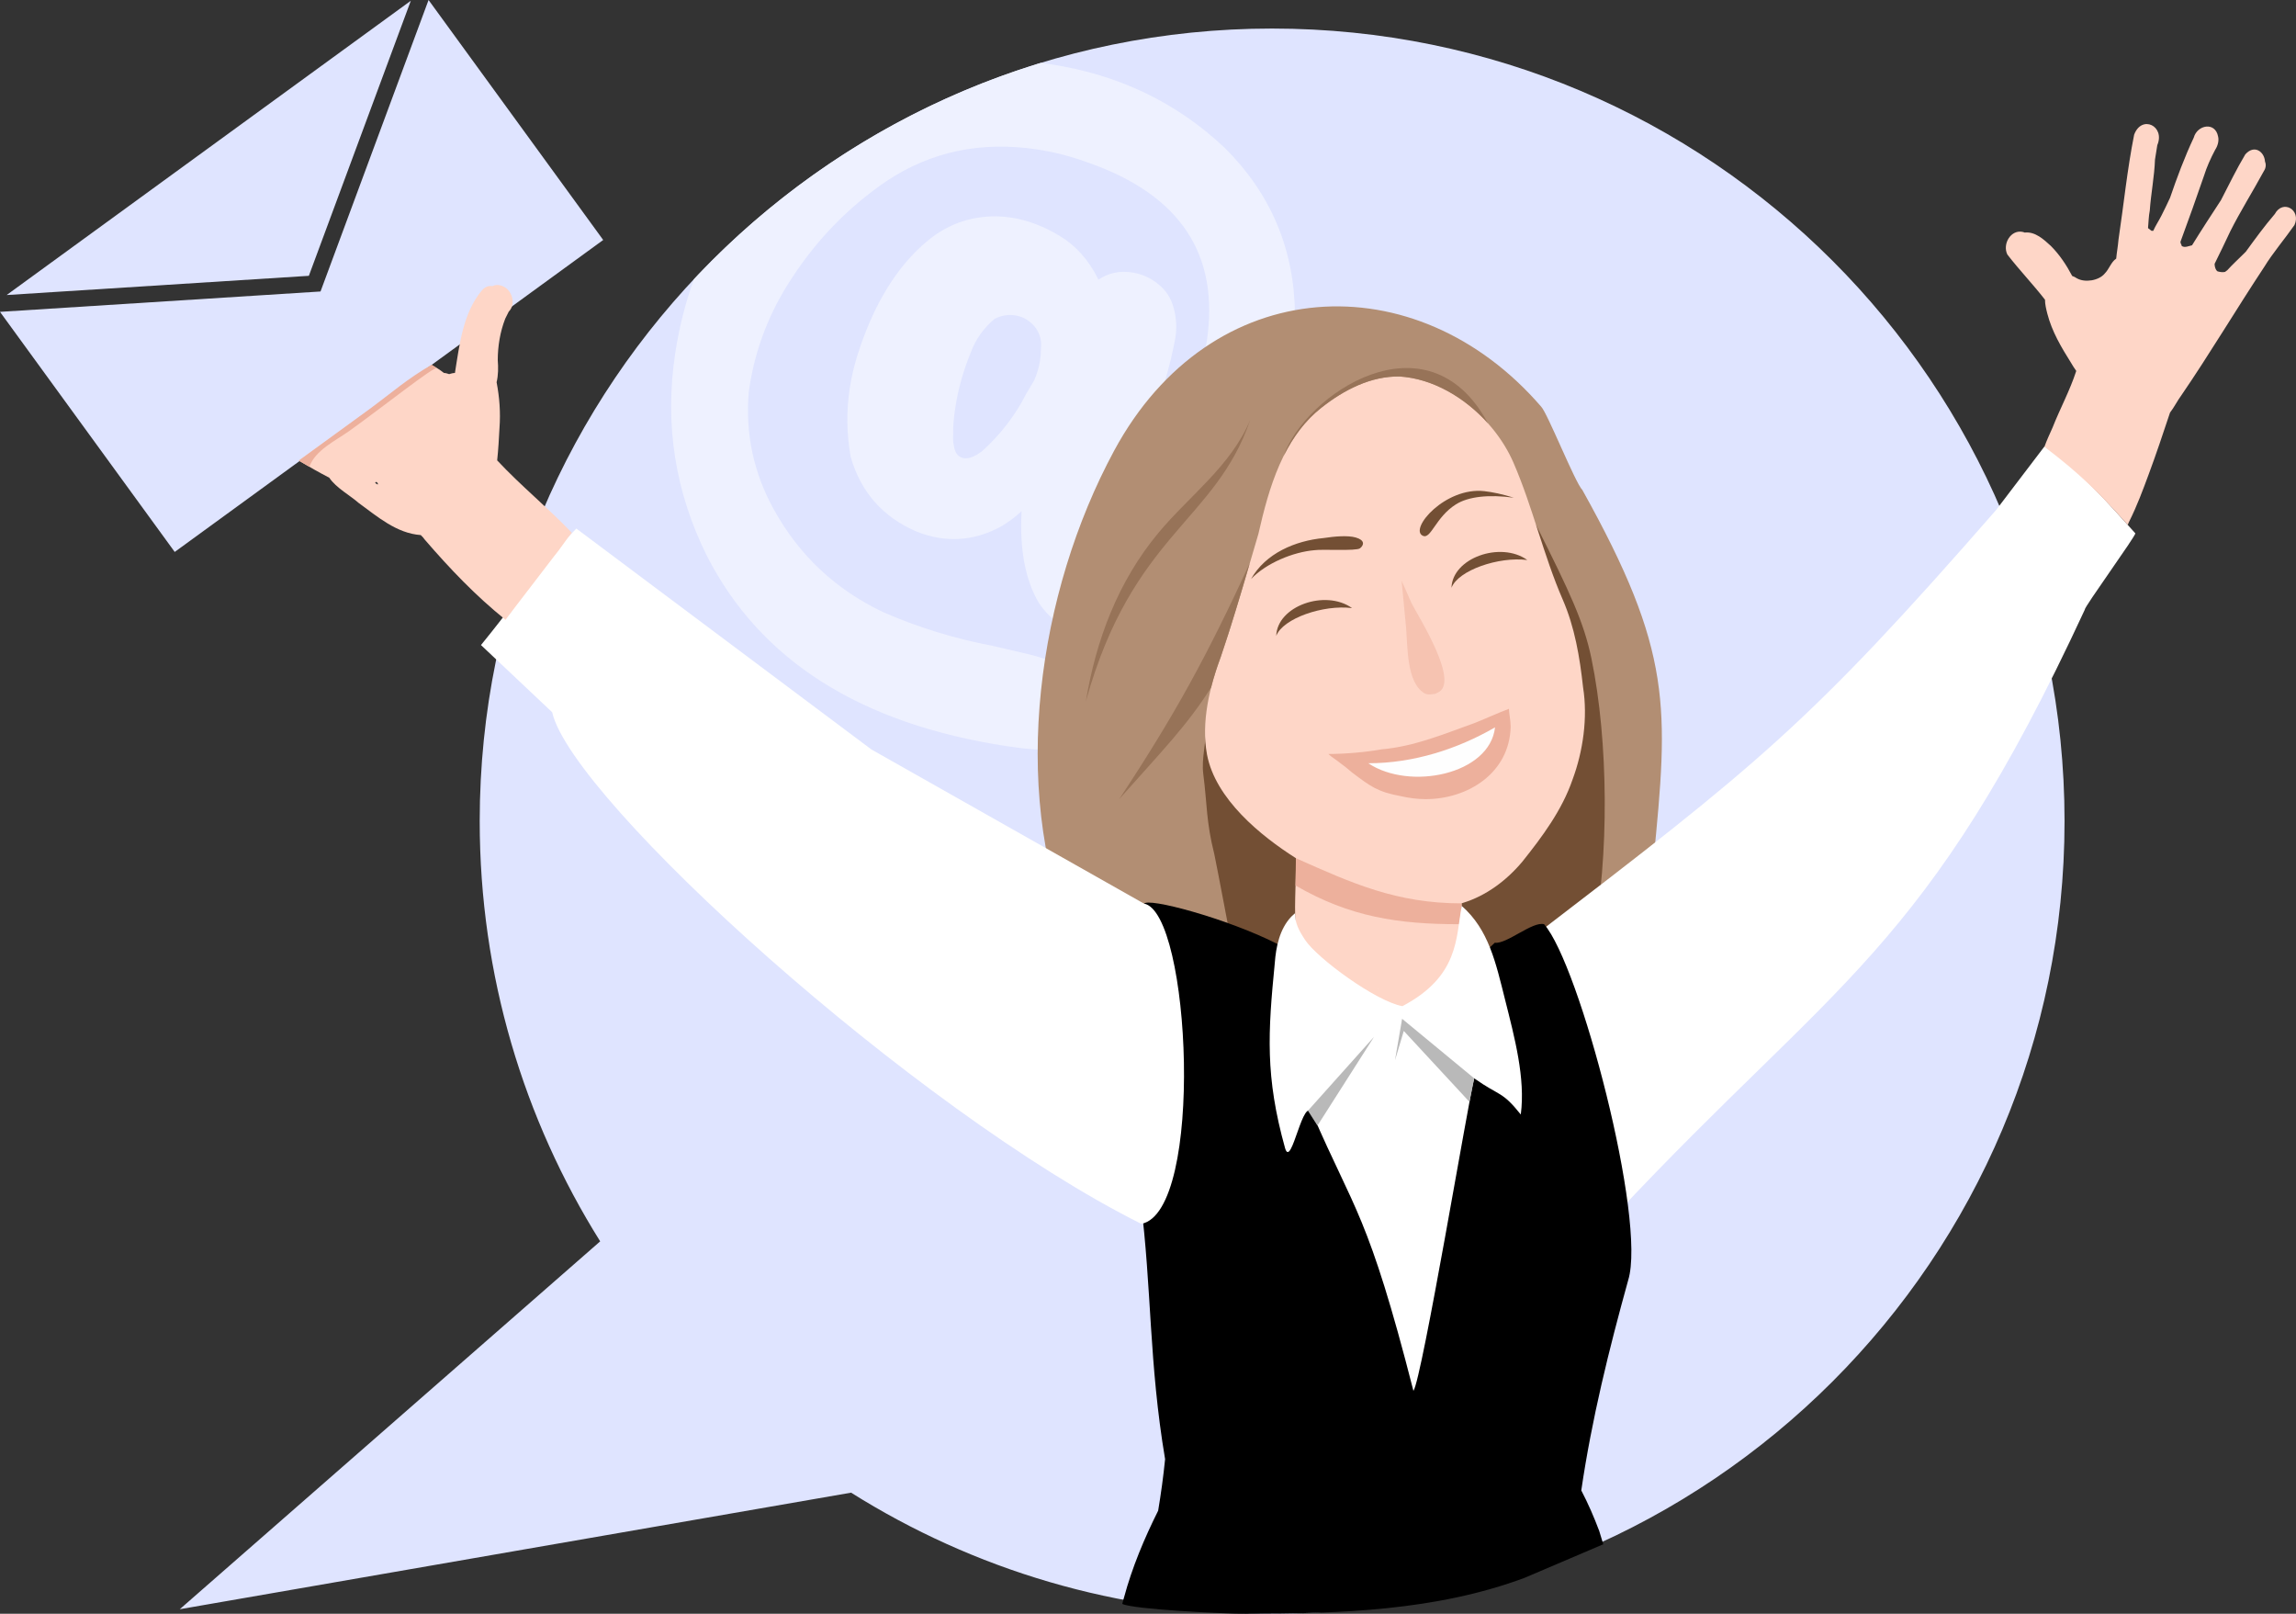 <?xml version="1.0" encoding="UTF-8"?> <svg xmlns="http://www.w3.org/2000/svg" xmlns:xlink="http://www.w3.org/1999/xlink" xmlns:xodm="http://www.corel.com/coreldraw/odm/2003" xml:space="preserve" width="104.951mm" height="73.748mm" version="1.1" style="shape-rendering:geometricPrecision; text-rendering:geometricPrecision; image-rendering:optimizeQuality; fill-rule:evenodd; clip-rule:evenodd" viewBox="0 0 9324.05 6551.88"><rect x="0" y="0" width="9324.05" height="6551.88" fill="#333333" stroke="none"/> <defs> <style type="text/css"> .fil10 {fill:#977358} .fil13 {fill:#B9B9B9} .fil0 {fill:#DFE4FF} .fil1 {fill:#EEF1FF} .fil8 {fill:#FEFEFE;fill-rule:nonzero} .fil9 {fill:black;fill-rule:nonzero} .fil3 {fill:#734F34;fill-rule:nonzero} .fil11 {fill:#977358;fill-rule:nonzero} .fil2 {fill:#B28E73;fill-rule:nonzero} .fil5 {fill:#EDB09C;fill-rule:nonzero} .fil12 {fill:#EDB09C;fill-rule:nonzero} .fil4 {fill:#FED6C7;fill-rule:nonzero} .fil6 {fill:white;fill-rule:nonzero} .fil7 {fill:#EDB09C;fill-rule:nonzero;fill-opacity:0.502} </style> </defs> <g id="Layer_x0020_1">  <path class="fil0" d="M26.96 1197.8l1641.33 -1194.71 -414.03 1116.74 -1227.3 77.98zm1713.43 -1197.8l709.2 974.32 -1740.06 1266.59 -709.53 -974.77 1301.64 -82.69 438.75 -1183.44z"></path> <path class="fil0" d="M5166.11 115.86c1777.26,0 3218.01,1440.75 3218.01,3218.01 0,1777.26 -1440.75,3218.01 -3218.01,3218.01 -628.31,0 -1214.44,-180.24 -1709.84,-491.6l-2726.22 473.24 1707.31 -1493.56c-309.93,-494.57 -489.26,-1079.37 -489.26,-1706.09 0,-1777.26 1440.75,-3218.01 3218.01,-3218.01z"></path> <path class="fil1" d="M2817.71 1134.03c379.98,-405.49 863.73,-712.46 1408.88,-878.67 13.07,1.66 26.17,3.47 39.3,5.47 278.1,42.39 513.72,156.08 708.27,340.01 186.15,185.2 281.04,408.96 284.69,671.32 -2.3,56.57 -7.6,112.03 -15.79,165.8 -33.53,220.01 -121.41,456.4 -262.59,710.58 -151.08,273.55 -320.23,416.61 -506.38,430.61 -20.96,0.6 -40.92,-1.18 -60.7,-4.19 -80.96,-12.34 -145.99,-54.5 -194.91,-127.72 -55.26,-93.79 -78.15,-217.42 -69.81,-371.71 -24.26,22.23 -49.99,41.71 -77.2,58.43 -82.39,46.88 -167.78,63.58 -256.16,50.12 -30.28,-4.62 -60.62,-13.03 -92.24,-25.44 -137.72,-58.93 -227.22,-160.47 -268.58,-303.99 -16.72,-93.61 -17.71,-186.72 -3.78,-278.18 8.48,-55.61 22.61,-111.02 41.79,-166.27 62.81,-183.93 150.06,-324.92 262.99,-422.8 83.97,-73.85 181.21,-110.23 292.34,-109.11 19.53,0.44 39.5,2.22 58.65,5.14 64.89,9.89 130.69,34.46 196.73,74.24 66.64,39.87 118.95,99.07 157.57,177.67 40.11,-26.77 85.31,-36.96 135.98,-29.23 39.55,6.02 75.12,21.56 106.62,47.24 31.6,25.05 52.6,57.33 62.93,97.49 11.03,39.62 13.14,79.78 7.11,119.33 -23.21,127.36 -60.87,249.99 -113.69,368.41l-54.51 137.77c-35.95,82.42 -66.97,165.59 -93.85,250.65 -1.31,8.65 -3.25,17.21 -6.51,26.2 -3.17,8.37 -5.92,18.07 -7.61,29.19 -3.11,20.39 -2.32,40.12 2.27,59.79 20.77,0.63 43.43,-11.1 68.49,-34.46l4.27 -3.14c56,-60.39 98.82,-129.75 129.7,-207.89 87.29,-182.72 149.48,-366.75 187.72,-551.26l10.71 -57.8c53.87,-353.5 -106.44,-596.09 -480.45,-727.08 -67.66,-24.86 -136.36,-42.91 -206.82,-53.65 -228.04,-34.75 -432.49,8.07 -614.06,129 -153.22,105.01 -280.61,235.47 -382.14,391.36 -91.12,137.24 -149.17,285.86 -173.66,446.54l-2.45 16.06c-14.59,170.41 19.29,329.87 101.62,478.38 103.55,187.78 252.46,326.82 447.17,418.47 141.15,61.35 289.17,106.67 442.82,135.78 47.65,11.06 94.66,22.02 141.06,32.89 46.4,10.87 92.15,26.06 137.76,46.29 45.09,19.52 82.29,49.22 112.44,87.95 27.08,33.86 37.17,71.43 30.95,112.22 -0.37,2.47 -2.88,14.73 -6.89,36.89 -4.02,22.16 -22.98,47.09 -58.08,73.99 -32.52,18.44 -66.92,28.38 -102.67,30.52 -49.28,3.88 -114.93,-1.07 -198.36,-13.79 -595.13,-90.71 -1001.09,-347.97 -1217.81,-772.42 -129.74,-260.71 -172.61,-535.35 -128.62,-823.96 15.71,-103.05 40.88,-202.71 75.48,-299.04zm1096.93 726.24c19.79,3.01 44,-6.57 73.21,-28.06 74,-66.5 134.59,-144.53 179.8,-233.76l32.34 -54.5c11.66,-26.69 19.52,-53.31 23.76,-81.12 2.44,-16.07 3.56,-31.71 3.54,-48.15 3.29,-29.85 -3.27,-57.41 -20.89,-82.85 -22.72,-29.39 -50.49,-46.28 -84.48,-51.46 -27.82,-4.24 -55.08,0.46 -81.73,13.47 -45.53,37.33 -78.59,84.15 -99.18,140.45 -29.33,72.04 -49.99,145.42 -61.39,220.19 -6.87,45.1 -9.67,80.09 -8.6,106.18 -1.39,17.49 -0.76,34.04 3.07,50.43 4.42,29.12 17.71,45.7 40.57,49.18z"></path> <path class="fil2" d="M6714.51 3496.08c-14.11,82.27 -21.15,164.54 -32.91,244.47 -79.92,65.81 -162.19,129.28 -246.81,188.05 -32.91,23.51 -68.17,47.01 -103.43,68.17 -11.75,7.05 -23.51,14.11 -35.26,21.15 -63.47,-21.15 -129.28,-35.26 -195.1,-44.66l-30.55 -126.94c-16.42,-48.16 -28.82,-89.93 -61.12,-122.24l-42.31 -25.85 -7.06 0c-20.27,80.96 -3.38,194.08 -115.19,307.94l-28.21 21.16 -37.62 23.51 -2.35 2.35c-6.03,0 -72.17,48.43 -91.68,44.67l-77.58 -28.22 0.04 -0.02 -35.27 -16.45 -39.95 -18.81c0,0 -2.35,0 -2.35,0l0.01 0c-90.85,-50.48 -238.87,-130.49 -265.63,-237.41l-7.05 -68.18 -18.81 14.11c-57.32,46.98 -45.14,172.97 -54.06,244.47 -93.27,6.67 -237.89,42.57 -322.03,72.87 -84.62,-42.32 -166.89,-84.62 -249.16,-131.64 -86.98,-42.32 -179,-94.79 -265.97,-137.11 -243.68,-595.74 -134.35,-1384.15 177.28,-1961.43 392.59,-727.34 1226.49,-766.93 1734.1,-179.19 25.63,25.63 138.18,309.2 167.47,338.48 367.11,657.89 350.4,881.5 288.58,1506.74z"></path> <path class="fil3" d="M6468.59 3815.77l-18.49 104.75 -160.15 104.43c-142.42,-61.1 -345.98,32.93 -498.36,32.94 -9.42,9.42 -81.95,49.35 -94.03,47.02l-77.58 -28.22 -35.23 -16.48 -39.95 -18.81c-19.25,0 -174.88,-106.7 -206.87,-138.69 -48.03,-48.03 -68.17,-89.01 -68.17,-157.49l0 -9.41 -18.81 14.11c-57.32,46.98 -32.57,163.55 -41.49,235.05l-155.96 22.45c-18.81,-65.81 -35.26,-123.51 -54.06,-189.33 -23.51,-115.18 -44.66,-235.06 -68.17,-350.24 -33.33,-132.53 -28.67,-199.93 -44.66,-324.39 -8.5,-66.16 13.09,-127.51 11.75,-209.2 -1.04,-63.72 122.24,-430.68 122.24,-432.51 77.04,-11.03 175.36,-33.46 258.57,-37.61 136.38,-6.81 328.23,-57.27 465.43,-65.81l493.3 -267.24c138.64,276.15 194.23,395.01 224.87,542.47 69.54,334.52 72.59,808.38 5.79,1142.19z"></path> <path class="fil3" d="M6372.22 2494.72c0,0 2.35,0 0,0 2.35,0 0,0 0,0z"></path> <path class="fil4" d="M6386.23 3164.64c-42.61,124.58 -123.34,232.71 -204.07,333.79 -65.03,77.57 -148.01,138.68 -239.95,166.89 -2.24,0 -4.48,2.35 -6.73,2.35 0,118.18 -28,253.49 -107.65,338.5l-26.91 21.16 -35.89 23.51 -2.24 2.35c-5.76,0 -68.85,48.43 -87.46,44.67l-74.01 -28.22 0.03 -0.03c-102.91,-50.33 -322.78,-212.06 -337.24,-272.66 -10.6,-107.35 -0.36,-197.85 -1.39,-312.64 -142.41,-90.13 -326.9,-240.13 -361.05,-420.75 -24.66,-131.64 11.22,-277.37 56.07,-397.25 56.07,-164.54 103.16,-331.43 152.5,-498.33 42.61,-188.05 100.92,-390.2 255.66,-512.43 91.94,-72.87 201.83,-129.28 318.43,-126.94 192.79,12.04 382.65,167.33 461.97,350.24 78.48,181 121.1,373.75 199.58,554.74 49.34,112.83 69.52,235.06 82.98,357.29 19.44,122.2 0.08,258.76 -42.61,373.75z"></path> <path class="fil5" d="M6134.82 2950.74c-4.7,188.05 -173.94,293.83 -345.54,293.83 -32.91,0 -68.17,-4.7 -98.73,-11.75 -97.8,-17.78 -126.6,-41.47 -199.8,-96.38 -16.45,-14.11 -30.56,-25.85 -47.01,-37.61 -14.24,-11.86 -37.78,-26.01 -49.37,-37.61 67.42,0 152.92,-7.29 216.26,-18.81 133.98,-11.75 256.22,-63.47 380.8,-108.13 46.11,-18.43 89.68,-38.93 136.34,-56.41 0,14.99 7.05,48.33 7.05,72.87z"></path> <path class="fil6" d="M5580.07 3110.58c0,0 0,0 0,0 2.35,0 2.35,0 0,0z"></path> <path class="fil3" d="M5337.94 2233.8c-85.23,7.11 -195.94,52.07 -257.36,116.99 58.47,-104.36 179.74,-155.47 294.99,-166.35 42.98,-6.61 97.2,-11.49 129.66,-2.32 37.41,10.55 35.2,30.08 17.85,43.92 -15.04,12.01 -155.24,2.99 -185.14,7.76z"></path> <path class="fil3" d="M5490.74 2468.87c-116.54,-14.85 -281.07,41.92 -307.92,112.83 3.36,-120.96 199.27,-190.47 307.92,-112.83z"></path> <path class="fil3" d="M5777.6 2175.06c-56.11,-28.06 92.22,-198.95 250.33,-180.97 32.82,3.73 72.37,11.9 119.6,26.57 -100.64,-13.73 -184.04,-4.97 -234.74,26.84 -83.65,52.49 -101.83,144.23 -135.19,127.56z"></path> <path class="fil5" d="M5935.48 3667.67c0.46,9.38 1.04,11.69 0,20.83 -1.97,17.26 -7.29,41.81 -9.88,63.81 -247.34,0 -444.5,-29.47 -664.51,-157.2l1.61 -110.79c229.26,102.31 408.96,183.35 672.78,183.35z"></path> <path class="fil7" d="M5838.21 2812.19l-9.12 4.61c-6.51,0 -29.23,7.13 -44.8,-2.3 -73.18,-44.27 -67.4,-190.63 -74.32,-267.7l-18.05 -189.23 40.62 92.31c31.52,59.78 197.69,322.65 105.69,362.31z"></path> <path class="fil6" d="M5986.73 3702.93l0 0c0,0 0,0 0,0l0 0 0 0z"></path> <path class="fil6" d="M5986.73 3702.93l0 0c0,0 0,0 0,0l0 0 0 0z"></path> <path class="fil6" d="M5732.86 4081.38l0 0c0,0 0,0 0,0l0 0 0 0z"></path> <path class="fil6" d="M5596.53 4015.57c0,0 0,0 0,0 0,0 2.35,0 2.35,2.35 -0.01,-0.01 -0.01,-0.01 -2.35,-2.35l0 0 0 0z"></path> <path class="fil6" d="M5786.92 4048.47c0,0 0,0 0,0 0,0 0,0 0,0z"></path> <path class="fil6" d="M5909.15 3883.93c0,0 0,0 0,0 0,0 0,0 0,0z"></path> <path class="fil6" d="M5909.15 3883.93l0 0 0 0c0,-2.35 0,-2.35 0,0l0 0z"></path> <path class="fil6" d="M5916.21 3867.48c0,0 -2.35,2.35 0,0 -2.35,2.35 -2.35,2.35 0,0z"></path> <path class="fil6" d="M5540.11 4024.96l0 0c-2.35,0 -2.35,0 0,0l0 0z"></path> <path class="fil6" d="M8671.47 2165.25c4.7,7.05 -209.56,302.4 -204.86,309.45 -645.3,1392.77 -1012.32,1503.01 -1903.65,2454.56 -209.55,-255.42 -273.18,-898.47 -335.37,-1127.37 907.58,-695.07 1120.81,-863.1 1878.46,-1731.11l197.01 -258.8c139.74,93.11 254.3,226.47 368.4,353.28z"></path> <path class="fil6" d="M5469.59 3985l0 0c0,0 0,0 0,0l0 0 0 0z"></path> <path class="fil3" d="M6202.4 2273.66c-116.54,-14.85 -281.07,41.92 -307.92,112.83 3.36,-120.96 199.27,-190.47 307.92,-112.83z"></path> <path class="fil8" d="M6071.35 2953.09c-21.33,191.57 -346.65,258.1 -514.78,145.74 183.56,0 362.24,-57.55 514.78,-145.74z"></path> <path class="fil9" d="M6019.63 4405.76l0 42.32c-4.7,-2.35 -11.75,-2.35 -16.45,-2.35 -105.77,-21.15 -209.2,-47.01 -312.63,-77.57 -0.33,0 -294.97,86.98 -359.65,86.98l4.71 -244.46 11.77 -246.81 331.73 211.3 340.57 -171.34 0 223.31 -0.04 178.62z"></path> <path class="fil9" d="M6611.98 5197.92c-77.57,279.72 -148.09,564.14 -190.4,853.27 28.21,54.06 51.71,108.13 72.87,164.54l16.45 54.07 -319.68 136.34c-359.64,133.98 -752.19,145.74 -1132.99,145.74 -95.15,-0.01 -456.23,-17.71 -500.68,-39.98 2.35,-9.4 4.7,-18.81 7.05,-25.85 32.91,-122.23 82.27,-239.77 138.68,-352.59 11.75,-70.52 21.15,-138.68 28.21,-209.2 -66,-390.9 -54.26,-696.46 -99.38,-1048.85 84.35,-76.26 16.74,43.81 13.5,-1205.43 10.9,-28.38 336,58.08 542.55,162.82l509.39 345.94 372.89 -351.22c47.57,6.8 153.35,-88.01 200.04,-75.2 144.06,162.64 417.41,1201.77 341.49,1445.61z"></path> <path class="fil4" d="M9237.92 868.94c32.91,-61.11 108.13,-16.45 79.92,44.66 -37.61,54.06 -89.32,115.18 -122.23,169.24 -115.18,173.94 -220.96,352.59 -338.49,524.18 -14.11,18.81 -28.21,47.01 -44.66,68.17 -28.21,84.62 -56.41,169.24 -86.98,251.51 -23.51,63.47 -47.01,126.94 -77.57,188.05 -2.35,4.7 -4.7,9.4 -7.05,16.45 -114.8,-128.3 -189.87,-204.38 -338.49,-317.33 9.4,-25.85 21.15,-51.71 32.91,-77.57 30.56,-77.57 70.52,-150.44 96.38,-230.36 -7.05,-9.4 -14.11,-21.15 -21.15,-32.91 -39.96,-63.47 -77.57,-126.94 -96.38,-199.8 -4.7,-18.81 -9.4,-37.61 -9.4,-56.41 -49.36,-63.47 -105.77,-122.23 -152.79,-183.35 -21.15,-42.32 14.11,-103.43 63.47,-91.68 2.35,0 4.7,2.35 7.05,2.35 42.32,-4.7 77.57,28.21 105.77,54.06 35.26,35.26 63.47,77.57 86.98,122.23 7.05,2.35 11.75,4.7 18.81,9.4 32.91,18.81 89.32,9.4 112.83,-18.81 18.81,-18.81 25.85,-47.01 47.01,-61.11 2.35,-25.85 7.05,-49.36 9.4,-77.57 21.15,-141.04 35.26,-284.43 63.47,-425.46 30.56,-82.27 126.94,-35.26 94.02,42.32 -2.35,18.81 -7.05,39.96 -9.4,58.77 -2.35,68.17 -16.45,138.68 -21.15,206.85 -4.7,23.51 -4.7,47.01 -7.05,70.52 0,0 0,2.35 2.35,2.35 4.7,4.7 9.4,7.05 11.75,9.4 2.35,0 4.7,0 7.05,0 9.4,-21.15 23.51,-42.32 32.91,-61.11 11.75,-23.51 23.51,-47.01 35.26,-72.87 28.21,-82.27 58.77,-164.54 96.38,-244.47 14.11,-51.71 86.98,-65.81 98.73,-4.7 4.7,18.81 -2.35,39.96 -11.75,54.06 -18.81,35.26 -35.26,72.87 -44.66,103.43 -30.56,89.32 -63.47,181 -96.38,270.32 0,4.7 2.35,9.4 4.7,14.11l0 2.35c11.75,9.4 30.56,0 42.32,-2.35 37.61,-61.11 77.57,-122.23 117.53,-183.35 32.91,-63.47 63.47,-126.94 98.73,-185.7 37.61,-42.32 77.57,-9.4 79.92,28.21 4.7,11.75 4.7,25.85 -4.7,39.96 -44.66,82.27 -96.38,164.54 -136.34,244.47 -21.15,44.66 -42.32,89.32 -63.47,131.64 0,9.4 2.35,18.81 7.05,25.85l-0.04 0c0,0 2.35,2.35 2.35,2.35 0,0 2.35,2.35 2.35,2.35 9.4,2.35 18.81,4.7 30.56,2.35 2.35,-2.35 7.05,-4.7 9.4,-7.05 21.15,-23.51 44.66,-44.66 65.81,-65.81 2.35,-2.35 4.7,-4.7 9.4,-9.4 37.61,-51.72 75.21,-103.44 117.53,-152.8l0 0 0 0z"></path> <path class="fil4" d="M2698.24 2743.89l0 0c0,2.35 0,2.35 0,4.7 -54.06,-32.91 -110.47,-65.81 -162.19,-101.07 -11.75,-7.05 -23.51,-16.45 -35.26,-25.85 0,0 -2.35,0 -4.7,-2.35 9.4,14.11 18.81,28.21 25.85,44.66 2.35,2.35 2.35,7.05 4.7,9.4 -4.7,0 -7.05,0 -11.75,0 -16.45,-2.35 -35.26,-4.7 -51.71,-9.4 9.4,14.11 18.81,28.21 25.85,42.32 4.7,7.05 7.05,16.45 11.75,25.85l0 0c-4.7,0 -9.4,0 -14.11,0 -4.7,0 -9.4,0 -14.11,0 -16.45,0 -30.56,-4.7 -44.66,-9.4 9.4,11.75 18.81,23.51 25.85,37.61 11.75,18.81 21.15,39.96 28.21,58.77 -21.15,0 -39.96,-2.35 -61.11,-9.4 -9.4,-2.35 -16.45,-4.7 -25.85,-9.4 4.7,4.7 9.4,9.4 14.11,14.11 0,2.35 2.35,4.7 4.7,4.7 18.81,35.26 14.11,70.52 -11.75,82.27 39.96,47.01 75.22,96.38 110.47,145.74 -56.41,-32.91 -110.47,-70.52 -162.19,-110.47 -21.15,-16.45 -44.66,-32.91 -65.81,-51.71 7.05,-9.4 11.75,-16.45 18.81,-25.85 56.41,-79.92 112.83,-159.84 171.6,-237.41 4.7,-4.7 7.05,-9.4 11.75,-11.75 4.7,-2.35 7.05,-9.4 9.4,-14.11 2.35,-4.7 7.05,-9.4 9.4,-14.11 14.11,-18.81 25.85,-37.61 42.32,-56.41 11.75,11.75 23.51,23.51 32.91,35.26 2.35,4.7 7.05,7.05 9.4,11.75 37.62,63.46 72.88,117.53 108.14,171.59l0 0 0 0z"></path> <path class="fil6" d="M4645.63 3668.66c189.85,34.26 246.3,1250.36 -10.63,1300.32 -920.64,-459.71 -2312.7,-1722.33 -2392.62,-2077.27l-289.13 -272.74c106.75,-129.59 272.16,-357.8 387.32,-472.97l1198.2 896.86 1106.87 625.8z"></path> <path class="fil4" d="M1534.85 1963.22c0,0 0,-2.35 0,0 -2.35,-4.7 -4.7,-4.7 -7.05,-7.05 -2.35,2.35 -2.35,2.35 -4.7,4.7 4.7,2.35 7.05,4.7 11.75,7.05 -2.35,-2.35 0,-4.7 0,-4.7zm787.45 199.8c-25.85,30.56 -47.01,65.81 -72.87,96.38 -64.18,84.71 -134.68,174.57 -196.6,257.07 -122.23,-98.73 -224.16,-205.37 -327.59,-325.24 -4.7,-7.05 -9.4,-11.75 -16.45,-18.81 -98.73,-7.05 -176.3,-75.22 -253.86,-131.64 -28.21,-25.85 -91.68,-61.11 -117.53,-101.07 -42.26,-22.01 -83.53,-45.34 -124.18,-69.63l539.73 -388.67c19.41,11.41 33.05,19.39 49.88,32.84 7.05,0 14.11,2.35 21.15,4.7 7.05,-2.35 16.45,-4.7 23.51,-4.7 18.81,-117.53 32.91,-242.11 108.13,-333.79 14.11,-16.45 28.21,-21.15 44.66,-18.81 21.15,-11.75 51.71,0 65.81,18.81 18.81,23.51 23.51,61.11 0,84.62 -4.7,9.4 -9.4,18.81 -14.11,28.21 -21.15,54.06 -30.56,112.83 -30.56,169.24 2.35,28.21 2.35,61.11 -4.7,89.32 11.75,61.11 16.45,122.23 11.75,185.7 -2.35,44.66 -4.7,86.98 -9.4,131.64 96.38,103.43 206.86,192.75 303.23,293.83z"></path> <path class="fil6" d="M5986.71 4378.12c-21.06,75.63 -212.49,1223.05 -246.79,1268.75 -183.35,-717.61 -239.69,-730.19 -409.02,-1122.75 -38.14,-88.42 -86.03,224.67 -112.08,137.84 -81.47,-291.78 -69.5,-470.3 -41.88,-752.19 4.7,-65.81 19.97,-138.68 66.98,-188.05l15.3 -14.11c0,40.32 14.27,68.19 40.75,108.5 48.75,74.19 287.78,249.75 395.26,268.97 229.9,-121.22 216.84,-276.27 240.81,-406.99 110.11,96.22 138.73,232.36 175.92,380.06 38.68,153.67 83.33,319.88 63.95,466.73 -77.21,-96.45 -83.8,-72.57 -189.2,-146.77z"></path> <path class="fil10" d="M5075.17 2287.29l0 0.01c-37.25,127.01 -74.74,253.7 -117.45,379.02 -14.68,39.23 -28.39,81.24 -39.34,124.61 -96.1,152.66 -195.12,253.22 -373.3,453.64 230.22,-348.85 354.43,-577.99 530.09,-957.28z"></path> <path class="fil10" d="M5213.39 1849.97c85.07,-246.44 582.67,-586.56 828.19,-133.26l0.86 1.88c-94.78,-105.91 -225.76,-181.72 -358.13,-189.98 -116.6,-2.35 -226.49,54.07 -318.43,126.94 -66.51,52.53 -115.18,119.84 -152.48,194.44l-0.01 -0.02z"></path> <path class="fil11" d="M4704.2 2163.6c127.03,-152.4 293,-269.64 372.81,-458.51 -141.45,413.98 -477.42,462.66 -667.17,1141.36 40.36,-244.52 129.11,-484.51 294.36,-682.84z"></path> <path class="fil12" d="M1499.88 1661.43c91.08,-67.04 154.15,-123.66 252.73,-180.22l22.14 13.32c-12.58,-7.57 -209.43,149.63 -354.56,253.93 -57.5,41.32 -139.13,78.15 -164.02,146.77l-42.95 -25.14c89.88,-65.63 196.49,-142.89 286.66,-208.65z"></path> <polygon class="fil13" points="5580.07,4209.49 5311.53,4509.45 5350.18,4570.11 "></polygon> <polygon class="fil13" points="5693.91,4136.38 5986.71,4378.12 5967.48,4473.69 5700.76,4185.68 5665.01,4305.04 "></polygon> </g> </svg> 